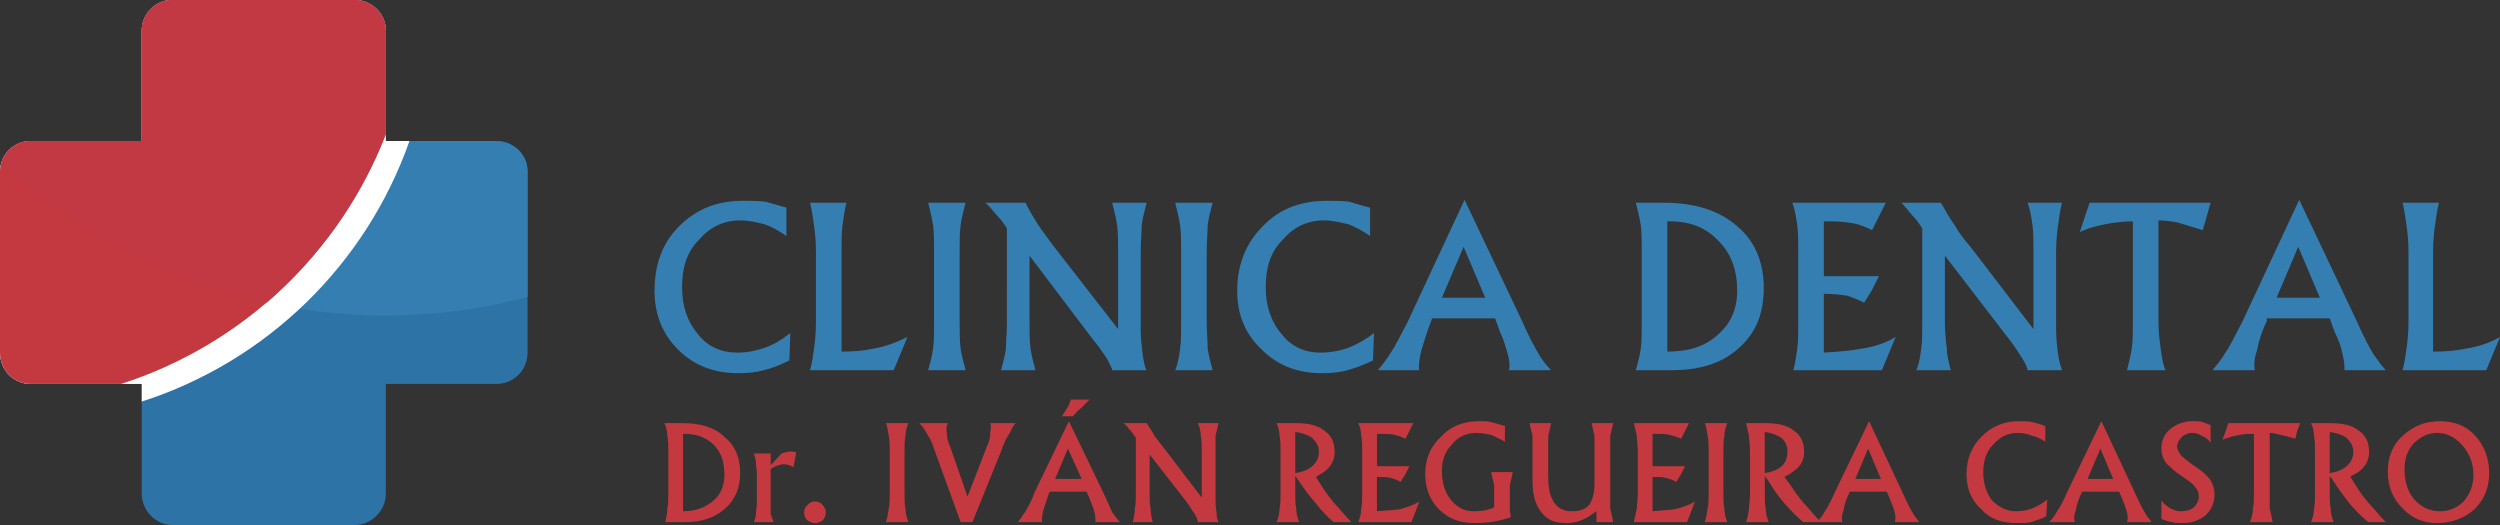 <?xml version="1.0" encoding="utf-8"?>
<!-- Generator: Adobe Illustrator 15.0.0, SVG Export Plug-In . SVG Version: 6.00 Build 0)  -->
<!DOCTYPE svg PUBLIC "-//W3C//DTD SVG 1.1//EN" "http://www.w3.org/Graphics/SVG/1.1/DTD/svg11.dtd">
<svg version="1.1" id="Capa_1" xmlns="http://www.w3.org/2000/svg" xmlns:xlink="http://www.w3.org/1999/xlink" x="0px" y="0px"
	 width="300px" height="63px" viewBox="0 0 300 63" enable-background="new 0 0 300 63" xml:space="preserve">
<rect x="0" y="0" width="300" height="63" fill="#333333" stroke="none"/>
<g>
	<path fill="#357EB2" d="M288.306,44.426c0.236-0.822,0.354-1.762,0.472-2.583c0.118-0.822,0.24-1.883,0.24-3.175v-8.463
		c0-1.292-0.122-2.351-0.24-3.173c-0.118-0.822-0.235-1.763-0.472-2.703h4.37c-0.236,0.939-0.354,1.764-0.472,2.703
		c-0.118,0.822-0.236,1.881-0.236,3.173v11.989c1.538,0,2.836-0.117,3.898-0.352c1.533-0.235,2.954-0.705,4.134-1.409l0,0
		l-0.826,1.996l-0.826,1.996h-6.262H288.306L288.306,44.426z M275.789,29.618l-2.6,6.111h5.196l0,0L275.789,29.618L275.789,29.618
		L275.789,29.618z M269.055,38.668l6.853-14.69l0,0l6.966,14.69c0.708,1.648,1.416,2.939,1.893,3.762
		c0.59,0.822,1.062,1.526,1.534,1.996h-4.96c0-0.353,0-1.057-0.236-1.879c-0.118-0.822-0.472-1.761-0.944-2.705l-0.594-1.644h-7.557
		l0,0v0.353c-0.59,1.174-0.947,2.353-1.184,3.526c-0.354,1.057-0.354,1.879-0.236,2.349h-5.078c0.473-0.587,1.063-1.292,1.538-2.113
		C267.639,41.49,268.229,40.194,269.055,38.668L269.055,38.668z M255.944,38.668V26.563c-1.062,0-1.888,0.118-2.718,0.235
		c-1.416,0.235-2.714,0.587-3.658,1.057l0.59-1.761l0.591-1.764h6.729h7.797l0,0l-0.473,1.646l-0.472,1.644
		c-1.18-0.353-2.246-0.705-3.072-0.939c-0.708-0.118-1.416-0.235-2.242-0.235v12.223c0,1.174,0.118,2.118,0.236,2.939
		c0.118,0.939,0.236,1.879,0.59,2.818h-4.606c0.236-0.939,0.473-1.879,0.591-2.701C255.944,40.786,255.944,39.842,255.944,38.668
		L255.944,38.668z M233.386,38.668c0,1.174,0.118,2.235,0.236,3.175c0,0.821,0.236,1.644,0.472,2.583h-4.134
		c0.354-0.822,0.472-1.762,0.59-2.583c0.118-0.822,0.118-1.883,0.118-3.175V27.385c-0.472-0.705-0.826-1.174-1.18-1.529
		c-0.708-0.822-1.181-1.409-1.298-1.526h4.724c0.59,1.057,1.063,1.881,1.652,2.703c0.472,0.822,1.062,1.646,1.892,2.585l7.557,9.873
		v-9.285c0-1.292,0-2.351-0.118-3.173c-0.118-0.822-0.236-1.763-0.59-2.703h4.134c-0.236,0.939-0.354,1.764-0.472,2.703
		c-0.118,0.822-0.236,1.881-0.236,3.173v9.402c0,0.943,0.118,2,0.236,2.939c0.118,0.822,0.354,1.526,0.472,1.879h-4.134
		c0-0.234-0.236-0.822-0.708-1.526c-0.473-0.705-0.944-1.526-1.534-2.231l-7.679-9.991V38.668z M215.197,44.426
		c0.236-0.822,0.354-1.762,0.473-2.583c0.118-0.822,0.118-1.883,0.118-3.175v-8.463c0-1.292,0-2.351-0.118-3.173
		c-0.118-0.822-0.236-1.763-0.59-2.703h3.779h7.438l0,0l-0.826,1.646l-0.826,1.644c-0.708-0.353-1.533-0.705-2.246-0.822
		c-0.708-0.117-1.651-0.235-2.714-0.235h-0.826v6.582h6.612l-0.826,1.645l-0.943,1.53c-0.708-0.353-1.303-0.591-2.011-0.826
		c-0.708-0.117-1.651-0.234-2.714-0.234h-0.118v7.054c1.889-0.118,3.305-0.235,4.488-0.47c1.652-0.235,2.95-0.705,4.135-1.409
		l-0.83,1.996l-0.826,1.996h-6.967H215.197L215.197,44.426z M200.077,42.194L200.077,42.194c2.482,0,4.488-0.587,6.026-2
		c1.534-1.292,2.36-3.053,2.36-5.288c0-2.468-0.708-4.464-2.242-5.993c-1.42-1.528-3.309-2.351-5.79-2.351h-0.354V42.194z
		 M197.009,38.668v-8.463c0-1.292,0-2.351-0.117-3.173c-0.118-0.822-0.354-1.763-0.595-2.703h2.246h1.181
		c3.662,0,6.616,0.939,8.74,2.82c2.128,1.763,3.189,4.349,3.189,7.404c0,3.058-0.943,5.406-2.954,7.171
		c-2.006,1.879-4.724,2.701-8.15,2.701h-2.006h-2.246c0.24-0.822,0.477-1.762,0.595-2.583
		C197.009,41.021,197.009,39.96,197.009,38.668L197.009,38.668z M175.631,29.618l-2.601,6.111h5.196l0,0L175.631,29.618
		L175.631,29.618L175.631,29.618z M168.896,38.668l6.853-14.69l0,0l6.966,14.69c0.712,1.648,1.42,2.939,1.892,3.762
		c0.473,0.822,1.063,1.526,1.534,1.996h-5.078c0.118-0.353,0.118-1.057-0.118-1.879c-0.235-0.822-0.472-1.761-0.943-2.705
		l-0.59-1.644h-7.561l0,0l-0.118,0.353c-0.472,1.174-0.826,2.353-1.18,3.526c-0.236,1.057-0.354,1.879-0.236,2.349h-4.964
		c0.476-0.587,1.065-1.292,1.538-2.113C167.48,41.49,168.07,40.194,168.896,38.668L168.896,38.668z M164.763,43.252
		c-1.181,0.587-2.242,0.939-3.068,1.174c-0.83,0.239-1.893,0.356-3.072,0.356c-2.954,0-5.314-0.943-7.206-2.822
		c-2.006-1.883-2.952-4.231-2.952-7.054c0-3.173,1.064-5.758,3.07-7.756c2.01-2.116,4.605-3.055,7.678-3.055
		c0.944,0,1.893,0,2.719,0.117c0.708,0.235,1.533,0.47,2.478,0.705v3.41c-0.826-0.589-1.652-1.059-2.596-1.411
		c-0.948-0.235-2.011-0.47-2.954-0.47c-2.006,0-3.662,0.822-4.96,2.351c-1.416,1.409-2.011,3.29-2.011,5.641
		c0,2.235,0.595,4.114,1.893,5.641c1.18,1.53,2.836,2.235,4.605,2.235c1.299,0,2.479-0.235,3.427-0.588
		c0.943-0.352,2.006-0.938,3.067-1.765L164.763,43.252z M141.732,38.668v-8.463c0-1.292,0-2.351-0.118-3.173
		c-0.118-0.822-0.354-1.763-0.59-2.703h4.488c-0.236,0.939-0.472,1.764-0.59,2.703c0,0.822-0.118,1.881-0.118,3.173v8.463
		c0,1.174,0.118,2.235,0.118,3.175c0.118,0.821,0.354,1.644,0.59,2.583h-4.488c0.354-0.822,0.472-1.762,0.59-2.583
		C141.732,41.021,141.732,39.96,141.732,38.668L141.732,38.668z M123.543,38.668c0,1.174,0,2.235,0.118,3.175
		c0.118,0.821,0.354,1.644,0.59,2.583h-4.134c0.238-0.822,0.474-1.762,0.592-2.583c0-0.822,0.118-1.883,0.118-3.175V27.385
		c-0.472-0.705-0.828-1.174-1.182-1.529c-0.708-0.822-1.18-1.409-1.416-1.526h4.842c0.472,1.057,1.062,1.881,1.534,2.703
		c0.592,0.822,1.182,1.646,1.89,2.585l7.678,9.873v-9.285c0-1.292,0-2.351-0.118-3.173c-0.118-0.822-0.354-1.763-0.592-2.703h4.134
		c-0.236,0.939-0.472,1.764-0.59,2.703c0,0.822-0.118,1.881-0.118,3.173v9.402c0,0.943,0.118,2,0.236,2.939
		c0.118,0.822,0.236,1.526,0.472,1.879h-4.134c0-0.234-0.354-0.822-0.708-1.526c-0.472-0.705-1.062-1.526-1.654-2.231l-7.558-9.991
		V38.668L123.543,38.668z M112.087,38.668v-8.463c0-1.292,0-2.351-0.118-3.173c-0.118-0.822-0.354-1.763-0.592-2.703h4.49
		c-0.238,0.939-0.474,1.764-0.592,2.703c-0.118,0.822-0.118,1.881-0.118,3.173v8.463c0,1.174,0,2.235,0.118,3.175
		c0.118,0.821,0.354,1.644,0.592,2.583h-4.49c0.238-0.822,0.474-1.762,0.592-2.583C112.087,41.021,112.087,39.96,112.087,38.668
		L112.087,38.668z M97.205,44.426c0.236-0.822,0.354-1.762,0.472-2.583c0.118-0.822,0.236-1.883,0.236-3.175v-8.463
		c0-1.292-0.118-2.351-0.236-3.173c-0.118-0.822-0.236-1.763-0.472-2.703h4.37c-0.236,0.939-0.354,1.764-0.472,2.703
		c-0.118,0.822-0.118,1.881-0.118,3.173v11.989c1.416,0,2.716-0.117,3.78-0.352c1.534-0.235,2.952-0.822,4.132-1.409l-0.826,1.996
		l-0.826,1.996h-6.26H97.205L97.205,44.426z M94.725,43.252c-1.182,0.587-2.126,0.939-3.07,1.174
		c-0.828,0.239-1.89,0.356-3.072,0.356c-2.952,0-5.314-0.943-7.205-2.822c-1.89-1.883-2.834-4.231-2.834-7.054
		c0-3.173,0.944-5.758,2.952-7.756c2.126-2.116,4.606-3.055,7.676-3.055c0.946,0,1.89,0,2.718,0.117
		c0.826,0.235,1.652,0.47,2.48,0.705v3.41c-0.828-0.589-1.654-1.059-2.598-1.411c-0.946-0.235-1.89-0.47-2.954-0.47
		c-2.008,0-3.66,0.822-4.96,2.351c-1.418,1.409-2.008,3.29-2.008,5.641c0,2.235,0.59,4.114,1.89,5.641
		c1.18,1.53,2.834,2.235,4.724,2.235c1.182,0,2.362-0.235,3.308-0.588c1.062-0.352,2.008-0.938,3.07-1.765L94.725,43.252z"/>
	<path fill="#C3393F" d="M292.794,61.352c1.184,0,2.128-0.47,2.836-1.174c0.708-0.822,1.18-1.879,1.18-3.175
		c0-1.409-0.472-2.583-1.298-3.522c-0.826-0.944-1.77-1.531-3.072-1.531c-1.062,0-2.006,0.47-2.832,1.292
		c-0.712,0.826-1.065,1.766-1.065,3.057c0,1.409,0.354,2.705,1.184,3.645C290.552,60.882,291.613,61.352,292.794,61.352
		L292.794,61.352z M292.439,62.765c-1.651,0-3.067-0.591-4.134-1.766c-1.18-1.174-1.771-2.583-1.771-4.466
		c0-1.645,0.591-3.175,1.771-4.231c1.302-1.175,2.718-1.762,4.488-1.762c1.773,0,3.189,0.587,4.252,1.762
		c1.066,1.179,1.656,2.705,1.656,4.466c0,1.766-0.59,3.175-1.774,4.35C295.748,62.174,294.214,62.765,292.439,62.765L292.439,62.765
		z M279.565,56.768L279.565,56.768c0.83-0.117,1.42-0.352,1.892-0.704c0.591-0.47,0.944-1.057,0.944-1.879
		c0-0.704-0.354-1.179-0.826-1.648c-0.472-0.352-1.18-0.587-2.01-0.704V56.768z M277.795,59.12v-4.936c0-0.704,0-1.413-0.117-1.883
		c0-0.47-0.118-1.057-0.354-1.526h1.298h0.944c1.538,0,2.718,0.234,3.544,0.939c0.826,0.587,1.18,1.409,1.18,2.587
		c0,0.939-0.472,1.762-1.298,2.349c-0.354,0.235-0.708,0.353-0.943,0.587l0,0l0.825,1.296c0.354,0.587,0.826,1.175,1.299,1.762
		c0.594,0.587,1.184,1.409,2.128,2.353h-2.128c-0.708-0.591-1.416-1.296-2.242-2.235c-0.708-0.939-1.416-1.879-2.011-2.822
		l-0.354-0.47v2c0,0.822,0,1.409,0.118,1.879c0,0.588,0.118,1.058,0.354,1.648h-2.714c0.236-0.591,0.354-1.061,0.354-1.648
		C277.795,60.529,277.795,59.942,277.795,59.12L277.795,59.12z M270.471,59.12v-7.054c-0.59,0-1.18,0-1.651,0.118
		c-0.826,0.117-1.534,0.352-2.128,0.587l0.357-0.939l0.354-1.057h4.016h4.606l0,0l-0.358,0.939l-0.235,0.939
		c-0.708-0.235-1.299-0.353-1.771-0.47c-0.472-0.118-0.944-0.235-1.298-0.235v7.171c0,0.705,0,1.292,0,1.879
		c0.118,0.47,0.236,1.058,0.354,1.648h-2.718c0.236-0.591,0.354-1.179,0.354-1.648C270.471,60.529,270.471,59.825,270.471,59.12
		L270.471,59.12z M265.275,53.124c-0.354-0.47-0.708-0.705-1.063-0.822c-0.354-0.235-0.708-0.353-1.18-0.353
		c-0.473,0-0.948,0.235-1.185,0.47c-0.354,0.353-0.59,0.705-0.59,1.179c0,0.353,0.236,0.704,0.472,1.057
		c0.236,0.234,0.708,0.587,1.303,1.057c0.943,0.587,1.651,1.175,2.124,1.762c0.354,0.474,0.59,1.179,0.59,1.883
		c0,0.939-0.354,1.762-1.063,2.466c-0.708,0.592-1.651,0.943-2.718,0.943c-0.472,0-0.944,0-1.298-0.117
		c-0.354,0-0.826-0.234-1.298-0.353V60.06c0.354,0.47,0.708,0.705,1.062,0.939c0.473,0.235,0.826,0.353,1.298,0.353
		c0.591,0,1.066-0.117,1.538-0.47c0.354-0.353,0.591-0.822,0.591-1.292s-0.118-0.821-0.473-1.174
		c-0.235-0.353-0.708-0.709-1.42-1.179c-0.944-0.587-1.534-1.174-2.006-1.644c-0.354-0.47-0.59-1.057-0.59-1.762
		c0-0.943,0.354-1.766,1.062-2.353s1.652-0.939,2.719-0.939c0.472,0,0.825,0,1.18,0.117c0.354,0.118,0.59,0.235,0.944,0.353V53.124
		L265.275,53.124z M252.047,53.832l-1.534,3.641h3.068l0,0L252.047,53.832L252.047,53.832z M248.03,59.12l4.135-8.58l0,0l4.016,8.58
		c0.472,1.058,0.826,1.762,1.18,2.349c0.236,0.47,0.591,0.826,0.83,1.179h-2.954c0.118-0.234,0.118-0.709,0-1.179
		c-0.117-0.47-0.354-1.057-0.59-1.644l-0.354-0.822h-4.488l0,0v0.117c-0.354,0.705-0.594,1.409-0.712,2.114
		c-0.236,0.587-0.236,1.061-0.118,1.413h-3.068c0.354-0.353,0.708-0.826,0.944-1.296C247.204,60.882,247.559,60.178,248.03,59.12
		L248.03,59.12z M245.553,61.938c-0.59,0.356-1.185,0.475-1.774,0.709c-0.472,0.117-1.062,0.117-1.77,0.117
		c-1.774,0-3.19-0.47-4.253-1.647c-1.18-1.058-1.773-2.466-1.773-4.231c0-1.762,0.594-3.288,1.773-4.467
		c1.299-1.292,2.719-1.879,4.606-1.879c0.59,0,1.063,0,1.534,0.117c0.472,0.118,0.944,0.235,1.538,0.47v1.879
		c-0.472-0.352-1.066-0.587-1.538-0.704c-0.59-0.235-1.18-0.353-1.771-0.353c-1.18,0-2.128,0.47-2.954,1.409
		c-0.825,0.826-1.18,2-1.18,3.292c0,1.413,0.354,2.47,1.063,3.409c0.825,0.822,1.773,1.292,2.836,1.292
		c0.708,0,1.416-0.117,2.006-0.353c0.59-0.234,1.184-0.587,1.774-1.057L245.553,61.938z M224.174,53.832l-1.538,3.641h3.072l0,0
		L224.174,53.832L224.174,53.832z M220.158,59.12l4.134-8.58l0,0l4.016,8.58c0.473,1.058,0.826,1.762,1.181,2.349
		c0.235,0.47,0.59,0.826,0.826,1.179h-2.95c0.118-0.234,0.118-0.709,0-1.179s-0.358-1.057-0.595-1.644l-0.354-0.822h-4.488l0,0
		v0.117c-0.354,0.705-0.59,1.409-0.708,2.114c-0.236,0.587-0.236,1.061-0.118,1.413h-3.072c0.354-0.353,0.713-0.826,0.948-1.296
		C219.332,60.882,219.686,60.178,220.158,59.12L220.158,59.12z M211.771,56.768L211.771,56.768c0.826-0.117,1.416-0.352,1.888-0.704
		c0.595-0.47,0.83-1.057,0.83-1.879c0-0.704-0.235-1.179-0.712-1.648c-0.59-0.352-1.18-0.587-2.006-0.704V56.768z M210.002,59.12
		v-4.936c0-0.704-0.118-1.413-0.118-1.883c-0.118-0.47-0.236-1.057-0.354-1.526h1.298h0.944c1.534,0,2.718,0.234,3.544,0.939
		c0.826,0.587,1.181,1.409,1.181,2.587c0,0.939-0.473,1.762-1.416,2.349c-0.236,0.235-0.591,0.353-0.944,0.587l0,0l0.944,1.296
		c0.354,0.587,0.825,1.175,1.298,1.762c0.59,0.587,1.18,1.409,2.128,2.353h-2.128c-0.708-0.591-1.416-1.296-2.242-2.235
		c-0.83-0.939-1.42-1.879-2.01-2.822l-0.354-0.47v2c0,0.822,0,1.409,0.118,1.879c0,0.588,0.118,1.058,0.354,1.648h-2.714
		c0.236-0.591,0.236-1.061,0.354-1.648C209.884,60.529,210.002,59.942,210.002,59.12L210.002,59.12z M205.037,59.12v-4.936
		c0-0.704,0-1.413-0.118-1.883c-0.117-0.47-0.117-1.057-0.354-1.526h2.718c-0.235,0.47-0.354,1.057-0.354,1.526
		c-0.118,0.47-0.118,1.179-0.118,1.883v4.936c0,0.822,0,1.409,0.118,1.879c0,0.588,0.118,1.058,0.354,1.648h-2.718
		c0.236-0.591,0.236-1.061,0.354-1.648C205.037,60.529,205.037,59.942,205.037,59.12L205.037,59.12z M196.062,62.647
		c0.117-0.591,0.235-1.061,0.357-1.648c0-0.47,0.118-1.057,0.118-1.879v-4.936c0-0.704-0.118-1.413-0.118-1.883
		c-0.122-0.47-0.24-1.057-0.357-1.526h2.246h4.37l0,0l-0.473,0.939l-0.472,0.939c-0.472-0.235-0.944-0.353-1.42-0.47
		c-0.354-0.118-0.944-0.118-1.534-0.118h-0.472v3.88h3.897l-0.472,0.939l-0.59,0.943c-0.354-0.239-0.83-0.356-1.185-0.474
		c-0.472-0.118-0.943-0.118-1.651-0.118l0,0v4.114c1.062-0.117,1.888-0.117,2.6-0.234c0.944-0.235,1.771-0.47,2.479-0.939
		l-0.473,1.291l-0.472,1.179h-4.134H196.062L196.062,62.647z M185.787,54.185v3.053c0,1.414,0.235,2.353,0.708,3.058
		c0.472,0.704,1.184,1.057,2.128,1.057s1.652-0.234,2.124-0.822c0.354-0.587,0.59-1.409,0.59-2.466v-3.879c0-0.704,0-1.413,0-1.883
		c-0.118-0.47-0.236-1.057-0.354-1.526h2.6c-0.118,0.47-0.236,1.057-0.354,1.526c0,0.47,0,1.179,0,1.883v4.936
		c0,0.822,0,1.409,0,1.879c0.117,0.588,0.235,1.058,0.354,1.648h-2.01v-1.296l-0.354,0.235c-1.062,0.826-2.124,1.178-3.304,1.178
		c-1.302,0-2.246-0.352-2.954-1.296c-0.708-0.821-1.063-2.113-1.063-3.879v-3.405c0-0.704,0-1.413,0-1.883
		c-0.117-0.47-0.235-1.057-0.354-1.526h2.596c-0.118,0.47-0.235,1.057-0.354,1.526C185.787,52.771,185.787,53.358,185.787,54.185
		L185.787,54.185z M176.929,62.765c-1.652,0-3.072-0.47-4.252-1.647c-1.063-1.058-1.652-2.466-1.652-4.231
		c0-1.762,0.59-3.288,1.888-4.467c1.181-1.292,2.719-1.879,4.606-1.879c0.59,0,1.063,0,1.42,0.117
		c0.473,0.118,0.944,0.235,1.652,0.47v1.879c-0.59-0.352-1.18-0.587-1.652-0.821c-0.594-0.118-1.184-0.235-1.773-0.235
		c-1.181,0-2.242,0.47-2.954,1.409c-0.826,0.826-1.181,1.883-1.181,3.175c0,1.413,0.354,2.587,1.063,3.409
		c0.712,0.939,1.656,1.409,2.718,1.409l0,0c0.944,0,1.771-0.117,2.482-0.47V60.06c0-0.704,0-1.291,0-1.878
		c-0.118-0.475-0.236-0.944-0.354-1.531h2.597c-0.118,0.587-0.236,1.057-0.354,1.531c0,0.587,0,1.174,0,1.878v0.235
		c0,0.353,0,0.704,0,0.939c0,0.234,0.118,0.587,0.118,0.822l0,0C180.001,62.53,178.581,62.765,176.929,62.765L176.929,62.765
		L176.929,62.765z M162.992,62.647c0.236-0.591,0.354-1.061,0.354-1.648c0.117-0.47,0.117-1.057,0.117-1.879v-4.936
		c0-0.704,0-1.413-0.117-1.883c0-0.47-0.118-1.057-0.354-1.526h2.242h4.37l0,0l-0.472,0.939l-0.473,0.939
		c-0.472-0.235-0.826-0.353-1.298-0.47c-0.472-0.118-0.944-0.118-1.652-0.118h-0.476v3.88h3.898l-0.473,0.939l-0.59,0.943
		c-0.354-0.239-0.826-0.356-1.18-0.474c-0.473-0.118-0.944-0.118-1.538-0.118h-0.118v4.114c1.066-0.117,2.01-0.117,2.718-0.234
		c0.826-0.235,1.652-0.47,2.364-0.939l-0.476,1.291l-0.473,1.179h-4.134H162.992L162.992,62.647z M155.432,56.768L155.432,56.768
		c0.826-0.117,1.421-0.352,1.893-0.704c0.59-0.47,0.944-1.057,0.944-1.879c0-0.704-0.354-1.179-0.826-1.648
		c-0.473-0.352-1.185-0.587-2.011-0.704V56.768L155.432,56.768z M153.662,59.12v-4.936c0-0.704,0-1.413-0.118-1.883
		c0-0.47-0.118-1.057-0.354-1.526h1.298h0.943c1.538,0,2.719,0.234,3.545,0.939c0.825,0.587,1.18,1.409,1.18,2.587
		c0,0.939-0.472,1.762-1.298,2.349c-0.354,0.235-0.59,0.353-0.944,0.587l0,0l0.826,1.296c0.354,0.587,0.826,1.175,1.298,1.762
		c0.59,0.587,1.185,1.409,2.128,2.353h-2.128c-0.708-0.591-1.416-1.296-2.124-2.235c-0.826-0.939-1.538-1.879-2.128-2.822
		l-0.354-0.47v2c0,0.822,0,1.409,0.118,1.879c0,0.588,0.118,1.058,0.354,1.648h-2.714c0.235-0.591,0.354-1.061,0.354-1.648
		C153.662,60.529,153.662,59.942,153.662,59.12L153.662,59.12z M137.954,59.12c0,0.822,0,1.409,0.118,1.879
		c0,0.588,0.118,1.058,0.236,1.648h-2.362c0.118-0.591,0.236-1.061,0.236-1.648c0.118-0.47,0.118-1.057,0.118-1.879v-6.584
		c-0.236-0.352-0.472-0.704-0.71-0.939c-0.354-0.47-0.708-0.821-0.826-0.821h2.834c0.356,0.587,0.71,1.057,0.946,1.526
		c0.354,0.47,0.708,0.939,1.18,1.53l4.488,5.876v-5.523c0-0.704,0-1.413-0.118-1.883c0-0.47-0.118-1.057-0.354-1.526h2.48
		c-0.118,0.47-0.236,1.057-0.354,1.526c0,0.47,0,1.179,0,1.883v5.523c0,0.587,0,1.174,0.118,1.761c0,0.588,0.118,0.944,0.236,1.179
		h-2.48c0-0.234-0.118-0.474-0.354-0.943c-0.354-0.47-0.59-0.939-0.944-1.409l-4.488-5.758V59.12L137.954,59.12z M127.441,49.953
		c0.118-0.234,0.354-0.587,0.59-0.939c0.236-0.356,0.354-0.709,0.472-1.061h2.244c-0.354,0.352-0.708,0.704-1.062,1.061
		c-0.354,0.235-0.59,0.587-0.946,0.939H127.441z M128.149,53.832l-1.536,3.641h3.19l0,0L128.149,53.832L128.149,53.832z
		 M124.133,59.12l4.134-8.58l0,0l4.134,8.58c0.472,1.058,0.826,1.762,1.062,2.349c0.356,0.47,0.592,0.826,0.946,1.179h-2.952
		c0-0.234,0-0.709-0.118-1.179c-0.118-0.47-0.356-1.057-0.592-1.644l-0.354-0.822h-4.37l0,0l-0.118,0.117
		c-0.236,0.705-0.472,1.409-0.708,2.114c-0.118,0.587-0.236,1.061-0.118,1.413h-2.954c0.356-0.353,0.592-0.826,0.946-1.296
		C123.307,60.882,123.779,60.178,124.133,59.12L124.133,59.12z M112.205,54.185c-0.236-0.704-0.472-1.413-0.828-1.883
		c-0.236-0.47-0.59-1.057-1.062-1.526h3.426c-0.118,0.234-0.238,0.704-0.118,1.174c0,0.47,0.118,1.057,0.354,1.531l2.126,6.109l0,0
		l2.362-6.109c0.236-0.475,0.354-0.944,0.354-1.531c0.118-0.47,0.118-0.939,0-1.174h3.07c-0.236,0.234-0.472,0.587-0.708,1.174
		c-0.354,0.47-0.708,1.175-1.064,2.235l-3.424,8.463h-1.418L112.205,54.185z M106.771,59.12v-4.936c0-0.704,0-1.413-0.118-1.883
		s-0.118-1.057-0.354-1.526h2.716c-0.236,0.47-0.354,1.057-0.354,1.526c-0.118,0.47-0.118,1.179-0.118,1.883v4.936
		c0,0.822,0,1.409,0.118,1.879c0,0.588,0.118,1.058,0.354,1.648h-2.716c0.236-0.591,0.236-1.061,0.354-1.648
		C106.771,60.529,106.771,59.942,106.771,59.12L106.771,59.12z M97.794,60.178c0.354,0,0.71,0.117,0.946,0.47
		c0.236,0.234,0.354,0.47,0.354,0.821c0,0.353-0.118,0.705-0.354,0.944c-0.236,0.234-0.592,0.352-0.946,0.352
		s-0.59-0.117-0.944-0.352c-0.236-0.239-0.354-0.592-0.354-0.944c0-0.352,0.118-0.587,0.354-0.821
		C97.205,60.295,97.44,60.178,97.794,60.178L97.794,60.178z M90.826,60.178v-3.41c0-0.47-0.118-0.821-0.118-1.174
		s-0.118-0.822-0.236-1.174h2.008v1.408l1.3-1.408c0.354-0.118,0.708-0.235,1.062-0.235c0.236,0,0.472,0,0.708,0.117l-0.354,1.879
		v-0.117c-0.354-0.235-0.708-0.353-1.18-0.353c-0.236,0-0.71,0.117-1.182,0.353l-0.354,0.234v3.88c0,0.704,0,1.174,0,1.526
		c0.118,0.353,0.236,0.591,0.354,0.943h-2.362c0.118-0.353,0.236-0.591,0.236-0.943S90.826,60.882,90.826,60.178L90.826,60.178z
		 M81.968,61.352L81.968,61.352c1.536,0,2.716-0.47,3.662-1.292c0.826-0.704,1.298-1.761,1.298-3.057
		c0-1.526-0.354-2.701-1.298-3.645c-0.828-0.822-2.008-1.292-3.426-1.292h-0.236V61.352L81.968,61.352z M80.196,59.12v-4.936
		c0-0.704,0-1.413-0.118-1.883c0-0.47-0.118-1.057-0.354-1.526h1.418h0.708c2.126,0,3.898,0.47,5.078,1.644
		c1.3,1.062,1.89,2.47,1.89,4.349c0,1.766-0.59,3.175-1.772,4.231c-1.18,1.058-2.716,1.648-4.724,1.648h-1.18h-1.3
		c0.118-0.591,0.236-1.061,0.236-1.648C80.196,60.529,80.196,59.942,80.196,59.12L80.196,59.12z"/>
	<path fill="#2E73A6" d="M42.755,0c2.008,0.117,3.544,1.761,3.544,3.642v13.281h13.228c2.126,0,3.78,1.646,3.78,3.645v21.745
		c0,2.113-1.654,3.762-3.78,3.762H46.299v13.164c0,1.996-1.654,3.762-3.78,3.762H20.668c-2.008,0-3.66-1.766-3.66-3.762V46.074
		H3.662C1.654,46.074,0,44.426,0,42.313V20.568c0-1.999,1.654-3.645,3.662-3.645h13.346V3.642c0-1.881,1.534-3.525,3.424-3.642
		H42.755z"/>
	<path fill="#357EB2" d="M46.181,37.846c5.906,0,11.574-0.704,17.126-2.235V20.568c0-1.999-1.654-3.645-3.78-3.645H46.299V3.642
		c0-1.881-1.536-3.525-3.544-3.642H20.433c-1.89,0.117-3.424,1.761-3.424,3.642v13.281H3.662c-1.536,0-2.836,0.941-3.426,2.351
		C12.167,30.794,28.347,37.846,46.181,37.846L46.181,37.846z"/>
	<path fill="#FFFFFF" d="M17.008,48.188c15-4.818,26.929-16.454,32.125-31.264h-2.834V3.642c0-1.881-1.536-3.525-3.544-3.642H20.433
		c-1.89,0.117-3.424,1.761-3.424,3.642v13.281H3.662C1.654,16.923,0,18.569,0,20.568v21.745c0,2.113,1.654,3.762,3.662,3.762h13.346
		V48.188z"/>
	<path fill="#C3393F" d="M46.299,16.102c-5.432,14.104-17.126,25.271-31.771,29.973H3.662C1.654,46.074,0,44.426,0,42.313V20.568
		c0-1.999,1.654-3.645,3.662-3.645h13.346V3.642c0-1.881,1.534-3.525,3.424-3.642h22.322c2.008,0.117,3.544,1.761,3.544,3.642
		V16.102z"/>
	<path fill="#C23944" d="M0.236,19.274c8.623,8.346,19.606,14.34,31.773,17.045c6.258-5.408,11.22-12.342,14.291-20.218l0,0V3.642
		c0-1.881-1.536-3.525-3.544-3.642H20.433c-1.89,0.117-3.424,1.761-3.424,3.642v13.281H3.662
		C2.126,16.923,0.826,17.865,0.236,19.274L0.236,19.274z"/>
</g>
</svg>
